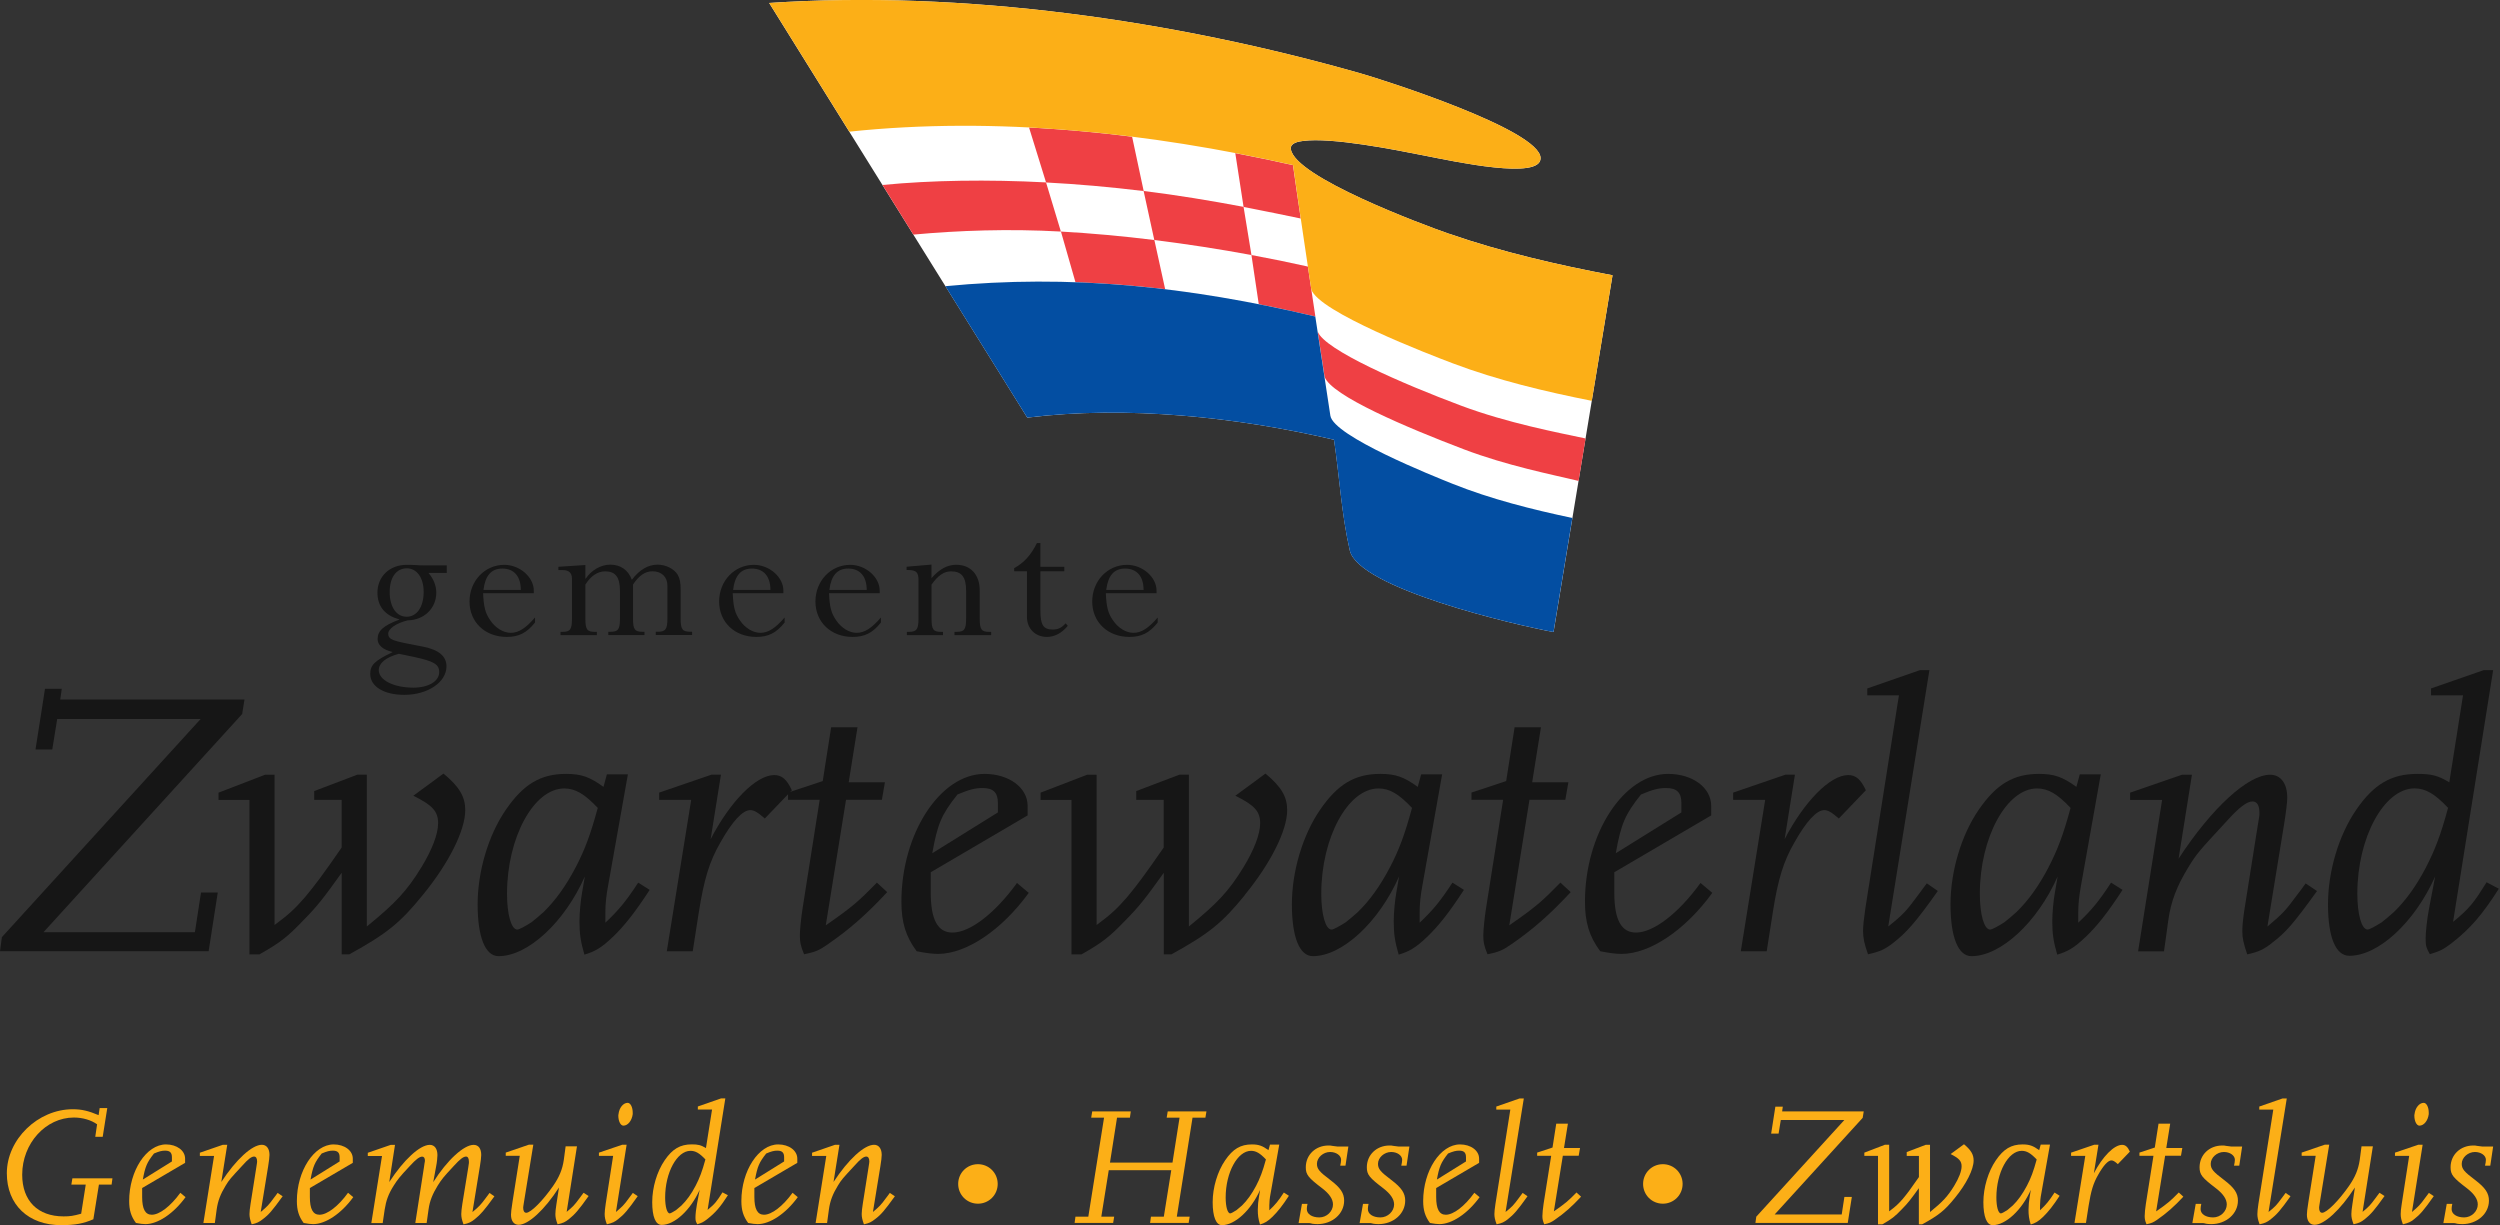 <?xml version="1.0" encoding="UTF-8"?>
<svg xmlns="http://www.w3.org/2000/svg" width="151" height="74" viewBox="0 0 151 74" fill="none">
  <rect x="0" y="0" width="151" height="74" fill="#333333" stroke="none"/>
  <g id="uuid-b8c3a417-1042-4f88-8b29-3e587906fd64" clip-path="url(#clip0_2040_1139)">
    <path id="Vector" d="M87.514 14.119C85.96 13.581 78.17 10.686 77.967 8.999C77.923 8.63 78.442 8.549 78.693 8.516C80.439 8.28 84.255 9.046 86.026 9.396C87.916 9.768 93.065 10.884 93.051 9.551C93.032 7.849 83.566 4.829 82.196 4.439C70.873 1.212 58.18 -0.604 46.459 0.18L57.104 17.286L62.047 25.224C68.025 24.484 74.715 25.184 80.575 26.561C80.899 28.742 81.035 31.11 81.529 33.247C82.059 35.534 91.485 37.74 93.835 38.175L97.397 16.627C94.078 15.997 90.708 15.224 87.514 14.115V14.119Z" fill="white"></path>
    <path id="Vector_2" d="M75.112 12.498L75.588 15.404C73.639 15.043 71.683 14.741 69.72 14.498L69.075 11.537C71.101 11.783 73.101 12.118 75.109 12.494L75.112 12.498Z" fill="#EF4044"></path>
    <path id="Vector_3" d="M63.182 11.021L64.077 13.986C60.938 13.809 57.892 13.92 55.166 14.17L53.303 11.172C56.286 10.884 59.664 10.833 63.182 11.017V11.021Z" fill="#EF4044"></path>
    <path id="Vector_4" d="M69.724 14.498L70.376 17.467C68.563 17.25 66.758 17.106 64.957 17.043L64.081 13.986C65.904 14.089 67.782 14.258 69.727 14.498H69.724Z" fill="#EF4044"></path>
    <path id="Vector_5" d="M76.029 18.373L75.587 15.404C76.744 15.618 77.864 15.846 78.995 16.1L79.466 19.235L79.448 19.117C78.295 18.844 77.156 18.594 76.029 18.373Z" fill="#EF4044"></path>
    <path id="Vector_6" d="M68.379 8.258L69.079 11.54C67.05 11.293 65.079 11.12 63.182 11.021L62.154 7.702C64.232 7.809 66.313 7.997 68.379 8.258Z" fill="#EF4044"></path>
    <path id="Vector_7" fill-rule="evenodd" clip-rule="evenodd" d="M75.112 12.498L74.611 9.249C75.783 9.474 76.943 9.717 78.096 9.975C78.195 10.7 78.376 11.934 78.564 13.198C78.048 13.091 76.081 12.682 75.112 12.498Z" fill="#EF4044"></path>
    <path id="Vector_8" d="M95.346 29.047C93.729 28.661 91.01 28.123 88.421 27.14C85.014 25.843 80.395 23.898 80.004 22.753L79.588 20.023C79.978 21.124 84.734 23.187 88.24 24.498C91.054 25.552 94.082 26.123 95.769 26.484L95.346 29.051V29.047Z" fill="#EF4044"></path>
    <path id="Vector_9" d="M46.459 0.18C58.18 -0.604 70.873 1.212 82.196 4.435C83.562 4.825 93.032 7.846 93.051 9.547C93.065 10.881 87.916 9.768 86.026 9.393C84.255 9.043 80.439 8.277 78.693 8.512C78.442 8.546 77.923 8.627 77.967 8.995C78.173 10.682 85.964 13.577 87.514 14.115C90.708 15.224 94.078 15.997 97.397 16.627L96.145 24.211C93.327 23.651 90.45 22.966 87.761 21.95C86.354 21.419 79.61 18.83 79.201 17.474C79.201 17.474 78.368 11.912 78.1 9.971C69.407 8.008 60.154 7.017 51.299 7.953L46.459 0.18Z" fill="#FCAF17"></path>
    <path id="Vector_10" d="M80.571 26.561C74.711 25.184 68.022 24.484 62.044 25.224L57.101 17.286C64.604 16.561 71.716 17.286 79.444 19.117L80.354 25.106C80.542 26.348 86.557 28.749 87.725 29.217C90.038 30.145 92.535 30.771 94.97 31.287L93.832 38.175C91.482 37.74 82.056 35.534 81.525 33.247C81.028 31.11 80.895 28.738 80.571 26.561Z" fill="#034EA2"></path>
    <g id="Group">
      <path id="Vector_11" fill-rule="evenodd" clip-rule="evenodd" d="M26.974 34.149H25.637C25.427 34.149 25.32 34.149 25.051 34.127C24.863 34.116 24.698 34.116 24.558 34.116C23.537 34.116 22.797 34.819 22.797 35.795C22.797 36.617 23.254 37.181 24.112 37.405V37.427C23.162 37.781 22.808 38.098 22.808 38.602C22.808 38.967 23.136 39.247 23.699 39.376V39.398C22.631 39.903 22.362 40.171 22.362 40.702C22.362 41.464 23.184 41.969 24.418 41.969C25.84 41.969 26.967 41.206 26.967 40.245C26.967 39.634 26.499 39.247 25.559 39.059L24.598 38.871C23.637 38.683 23.449 38.577 23.449 38.271C23.449 37.965 23.965 37.626 24.624 37.471C25.622 37.449 26.352 36.742 26.352 35.792C26.352 35.379 26.186 34.959 25.88 34.606H26.985V34.149H26.974ZM24.569 34.326C25.18 34.326 25.589 34.9 25.589 35.748C25.589 36.665 25.176 37.251 24.558 37.251C23.939 37.251 23.537 36.654 23.537 35.759C23.537 34.864 23.946 34.326 24.569 34.326ZM24.204 39.512L25.003 39.678C26.2 39.936 26.528 40.123 26.528 40.595C26.528 41.148 25.884 41.534 24.966 41.534C23.78 41.534 22.878 41.078 22.878 40.477C22.878 40.054 23.302 39.704 24.086 39.49L24.204 39.512Z" fill="#161616"></path>
      <path id="Vector_12" fill-rule="evenodd" clip-rule="evenodd" d="M32.241 35.829V35.689C32.252 34.867 31.398 34.116 30.458 34.116C29.283 34.116 28.359 35.088 28.359 36.333C28.359 37.578 29.298 38.47 30.602 38.47C31.331 38.47 31.81 38.234 32.315 37.6V37.295C31.762 37.939 31.328 38.223 30.849 38.223C30.403 38.223 29.921 37.928 29.615 37.471C29.309 37.037 29.217 36.661 29.18 35.829H32.245H32.241ZM29.202 35.63C29.309 34.749 29.685 34.341 30.341 34.341C31.044 34.341 31.457 34.808 31.457 35.63H29.202Z" fill="#161616"></path>
      <path id="Vector_13" fill-rule="evenodd" clip-rule="evenodd" d="M35.357 34.127L33.726 34.234V34.433H34.005C34.359 34.433 34.547 34.609 34.547 34.948V37.365C34.547 38.02 34.44 38.164 33.972 38.164H33.855V38.363H36.05V38.164H35.932C35.464 38.164 35.357 38.024 35.357 37.365V35.309C35.685 34.783 36.098 34.51 36.554 34.51C37.177 34.51 37.446 34.864 37.446 35.696V37.361C37.446 38.017 37.339 38.16 36.86 38.16H36.742V38.359H38.927V38.16H38.809C38.341 38.16 38.234 38.02 38.234 37.361V35.306C38.599 34.753 38.974 34.506 39.409 34.506C39.962 34.506 40.312 34.845 40.312 35.376V37.357C40.312 38.013 40.194 38.157 39.726 38.157H39.608V38.355H41.803V38.157H41.697C41.214 38.157 41.111 38.017 41.111 37.357V35.645C41.111 35.162 41.063 34.952 40.934 34.716C40.709 34.352 40.219 34.105 39.715 34.105C39.14 34.105 38.614 34.422 38.164 35.018C37.939 34.422 37.483 34.105 36.86 34.105C36.297 34.105 35.722 34.433 35.379 34.948H35.357V34.116V34.127Z" fill="#161616"></path>
      <path id="Vector_14" fill-rule="evenodd" clip-rule="evenodd" d="M47.317 35.829V35.689C47.328 34.867 46.474 34.116 45.535 34.116C44.36 34.116 43.435 35.088 43.435 36.333C43.435 37.578 44.374 38.47 45.678 38.47C46.408 38.47 46.886 38.234 47.391 37.6V37.295C46.839 37.939 46.404 38.223 45.925 38.223C45.479 38.223 44.997 37.928 44.691 37.471C44.385 37.037 44.293 36.661 44.257 35.829H47.321H47.317ZM44.279 35.63C44.385 34.749 44.761 34.341 45.417 34.341C46.12 34.341 46.533 34.808 46.533 35.63H44.279Z" fill="#161616"></path>
      <path id="Vector_15" fill-rule="evenodd" clip-rule="evenodd" d="M53.134 35.829V35.689C53.145 34.867 52.29 34.116 51.351 34.116C50.176 34.116 49.252 35.088 49.252 36.333C49.252 37.578 50.191 38.47 51.495 38.47C52.224 38.47 52.703 38.234 53.208 37.6V37.295C52.655 37.939 52.22 38.223 51.742 38.223C51.296 38.223 50.813 37.928 50.508 37.471C50.202 37.037 50.11 36.661 50.073 35.829H53.138H53.134ZM50.095 35.63C50.202 34.749 50.578 34.341 51.233 34.341C51.937 34.341 52.349 34.808 52.349 35.63H50.095Z" fill="#161616"></path>
      <path id="Vector_16" fill-rule="evenodd" clip-rule="evenodd" d="M56.261 34.101L54.758 34.23V34.429H54.876C55.344 34.44 55.477 34.569 55.477 35.04V37.365C55.477 38.02 55.359 38.164 54.891 38.164H54.773V38.363H56.957V38.164H56.839C56.372 38.164 56.265 38.024 56.265 37.365V35.309C56.663 34.746 57.027 34.51 57.44 34.51C58.084 34.51 58.353 34.849 58.353 35.685V37.365C58.353 38.02 58.246 38.164 57.768 38.164H57.65V38.363H59.867V38.164H59.749C59.282 38.164 59.175 38.024 59.175 37.365V35.663C59.175 34.702 58.622 34.112 57.753 34.112C57.226 34.112 56.744 34.37 56.261 34.922V34.101Z" fill="#161616"></path>
      <path id="Vector_17" fill-rule="evenodd" clip-rule="evenodd" d="M62.84 32.801H62.63C62.276 33.516 61.856 33.987 61.256 34.315V34.503H62.029V37.273C62.029 37.965 62.534 38.47 63.227 38.47C63.694 38.47 64.129 38.245 64.494 37.799L64.365 37.648C64.107 37.932 63.897 38.024 63.591 38.024C63.017 38.024 62.84 37.755 62.84 36.864V34.503H64.284V34.234H62.84V32.801Z" fill="#161616"></path>
      <path id="Vector_18" fill-rule="evenodd" clip-rule="evenodd" d="M69.856 35.829V35.689C69.867 34.867 69.013 34.116 68.073 34.116C66.898 34.116 65.97 35.088 65.97 36.333C65.97 37.578 66.909 38.47 68.213 38.47C68.943 38.47 69.422 38.234 69.926 37.6V37.295C69.374 37.939 68.939 38.223 68.46 38.223C68.014 38.223 67.532 37.928 67.226 37.471C66.921 37.037 66.829 36.661 66.792 35.829H69.856ZM66.817 35.63C66.924 34.749 67.3 34.341 67.956 34.341C68.659 34.341 69.072 34.808 69.072 35.63H66.817Z" fill="#161616"></path>
    </g>
    <g id="Group_2">
      <path id="Vector_19" fill-rule="evenodd" clip-rule="evenodd" d="M13.153 53.907H12.141L11.772 56.305H2.626L14.627 43.126L14.767 42.253H3.639L3.731 41.604H2.718L2.144 45.269H3.157L3.455 43.428H12.118L0.114 56.603L0 57.454H12.601L13.153 53.907Z" fill="#161616"></path>
      <path id="Vector_20" fill-rule="evenodd" clip-rule="evenodd" d="M25.545 54.047C27.11 52.135 28.101 50.154 28.101 48.934C28.101 48.128 27.755 47.527 26.786 46.724L24.966 48.061C26.119 48.636 26.462 49.004 26.462 49.719C26.462 50.386 26.093 51.332 25.449 52.389C24.572 53.819 23.883 54.555 22.156 55.959V46.791H21.581L18.977 47.781V48.312H20.635V51.192C19.508 52.828 19.021 53.472 18.424 54.187C17.78 54.924 17.456 55.222 16.583 55.87V46.794H16.008L13.198 47.877V48.316H15.065V57.646H15.666C16.933 56.931 17.371 56.585 18.336 55.572C19.143 54.765 19.581 54.191 20.638 52.714V57.642H21.099C23.357 56.397 24.163 55.752 25.545 54.047Z" fill="#161616"></path>
      <path id="Vector_21" fill-rule="evenodd" clip-rule="evenodd" d="M37.004 56.603C37.718 55.914 38.341 55.13 39.24 53.748L38.547 53.31C37.81 54.437 37.394 54.946 36.565 55.73V55.063C36.565 54.647 36.61 54.095 36.75 53.38L37.925 46.768H36.657L36.451 47.527C35.623 46.927 35.114 46.743 34.193 46.743C32.65 46.743 31.615 47.365 30.554 48.908C29.493 50.452 28.849 52.64 28.849 54.621C28.849 56.603 29.309 57.752 30.116 57.752C31.891 57.752 34.101 55.701 35.324 52.938L35.162 53.881C35.07 54.389 35 55.126 35 55.657C35 56.393 35.07 56.876 35.298 57.66C35.921 57.476 36.333 57.248 37.004 56.599V56.603ZM34.768 52.389C34.193 53.494 33.545 54.393 32.834 55.086C32.58 55.318 32.326 55.524 32.097 55.708C31.729 55.94 31.361 56.146 31.247 56.146C30.878 56.146 30.624 55.226 30.624 53.981C30.624 50.596 32.237 47.623 34.079 47.623C34.746 47.623 35.302 47.947 36.105 48.798C35.667 50.411 35.32 51.332 34.768 52.393V52.389Z" fill="#161616"></path>
      <path id="Vector_22" fill-rule="evenodd" clip-rule="evenodd" d="M42.208 55.104C42.529 53.078 42.853 52.039 43.497 50.912C44.234 49.597 44.857 48.931 45.317 48.931C45.549 48.931 45.777 49.071 46.194 49.439L47.829 47.733C47.531 47.089 47.229 46.813 46.768 46.813C45.663 46.813 44.094 48.426 42.923 50.684L43.545 46.791H42.971L39.814 47.873V48.312H41.748L40.274 57.458H41.84L42.208 55.108V55.104Z" fill="#161616"></path>
      <path id="Vector_23" fill-rule="evenodd" clip-rule="evenodd" d="M49.991 57.041C51.328 56.121 52.341 55.222 53.586 53.885L52.964 53.31C51.837 54.463 51.468 54.784 49.877 55.889L51.1 48.308H53.266L53.45 47.247H51.262L51.793 43.928H50.201L49.693 47.177L47.597 47.87V48.308H49.509L48.474 54.876C48.382 55.472 48.312 56.165 48.312 56.511C48.312 56.902 48.356 57.134 48.566 57.638C49.233 57.502 49.465 57.41 49.995 57.041H49.991Z" fill="#161616"></path>
      <path id="Vector_24" fill-rule="evenodd" clip-rule="evenodd" d="M61.425 53.332C60.11 55.152 58.592 56.327 57.532 56.327C56.633 56.327 56.217 55.542 56.217 53.907V52.684L62.069 49.251V48.676C62.069 47.571 60.939 46.743 59.465 46.743C56.795 46.743 54.445 50.338 54.445 54.459C54.445 55.704 54.699 56.555 55.366 57.454C55.918 57.568 56.356 57.616 56.655 57.616C58.36 57.616 60.5 56.187 62.136 53.929L61.421 53.329L61.425 53.332ZM57.83 47.988C58.544 47.689 58.891 47.597 59.351 47.597C59.996 47.597 60.272 47.873 60.272 48.496V49.071L56.309 51.535C56.629 49.759 56.861 49.207 57.83 47.988Z" fill="#161616"></path>
      <path id="Vector_25" fill-rule="evenodd" clip-rule="evenodd" d="M75.19 54.047C76.755 52.135 77.746 50.154 77.746 48.934C77.746 48.128 77.4 47.527 76.435 46.724L74.615 48.061C75.768 48.636 76.114 49.004 76.114 49.719C76.114 50.386 75.746 51.332 75.101 52.389C74.225 53.819 73.536 54.555 71.808 55.959V46.791H71.234L68.629 47.781V48.312H70.287V51.192C69.156 52.828 68.674 53.472 68.077 54.187C67.432 54.924 67.108 55.222 66.235 55.87V46.794H65.66L62.85 47.877V48.316H64.718V57.646H65.318C66.585 56.931 67.023 56.585 67.992 55.572C68.799 54.765 69.237 54.191 70.294 52.714V57.642H70.755C73.013 56.397 73.819 55.752 75.201 54.047H75.19Z" fill="#161616"></path>
      <path id="Vector_26" fill-rule="evenodd" clip-rule="evenodd" d="M86.185 56.603C86.9 55.914 87.522 55.13 88.421 53.748L87.728 53.31C86.992 54.437 86.575 54.946 85.747 55.73V55.063C85.747 54.647 85.791 54.095 85.931 53.38L87.106 46.768H85.839L85.632 47.527C84.804 46.927 84.295 46.743 83.374 46.743C81.831 46.743 80.796 47.365 79.735 48.908C78.674 50.452 78.03 52.64 78.03 54.621C78.03 56.603 78.49 57.752 79.297 57.752C81.072 57.752 83.282 55.701 84.505 52.938L84.343 53.881C84.251 54.389 84.181 55.126 84.181 55.657C84.181 56.393 84.251 56.876 84.48 57.66C85.102 57.476 85.514 57.248 86.185 56.599V56.603ZM83.949 52.389C83.374 53.494 82.73 54.393 82.015 55.086C81.761 55.318 81.507 55.524 81.279 55.708C80.91 55.94 80.542 56.146 80.428 56.146C80.059 56.146 79.805 55.226 79.805 53.981C79.805 50.596 81.418 47.623 83.26 47.623C83.927 47.623 84.483 47.947 85.286 48.798C84.848 50.411 84.502 51.332 83.949 52.393V52.389Z" fill="#161616"></path>
      <path id="Vector_27" fill-rule="evenodd" clip-rule="evenodd" d="M91.275 57.041C92.612 56.121 93.625 55.222 94.87 53.885L94.248 53.31C93.121 54.463 92.752 54.784 91.161 55.889L92.38 48.308H94.546L94.73 47.247H92.543L93.073 43.928H91.482L90.973 47.177L88.877 47.87V48.308H90.789L89.754 54.876C89.662 55.472 89.592 56.165 89.592 56.511C89.592 56.902 89.636 57.134 89.846 57.638C90.513 57.502 90.745 57.41 91.275 57.041Z" fill="#161616"></path>
      <path id="Vector_28" fill-rule="evenodd" clip-rule="evenodd" d="M102.709 53.332C101.394 55.152 99.876 56.327 98.815 56.327C97.917 56.327 97.504 55.542 97.504 53.907V52.684L103.357 49.251V48.676C103.357 47.571 102.23 46.743 100.753 46.743C98.079 46.743 95.732 50.338 95.732 54.459C95.732 55.704 95.987 56.555 96.653 57.454C97.206 57.568 97.644 57.616 97.942 57.616C99.648 57.616 101.788 56.187 103.423 53.929L102.709 53.329V53.332ZM99.114 47.988C99.828 47.689 100.175 47.597 100.635 47.597C101.28 47.597 101.556 47.873 101.556 48.496V49.071L97.593 51.535C97.913 49.759 98.145 49.207 99.114 47.988Z" fill="#161616"></path>
      <path id="Vector_29" fill-rule="evenodd" clip-rule="evenodd" d="M107.077 55.104C107.398 53.078 107.722 52.039 108.367 50.912C109.103 49.597 109.726 48.931 110.186 48.931C110.415 48.931 110.647 49.071 111.063 49.439L112.698 47.733C112.4 47.089 112.102 46.813 111.637 46.813C110.532 46.813 108.967 48.426 107.792 50.684L108.414 46.791H107.84L104.683 47.873V48.312H106.617L105.144 57.458H106.709L107.077 55.108V55.104Z" fill="#161616"></path>
      <path id="Vector_30" fill-rule="evenodd" clip-rule="evenodd" d="M116.378 53.354L115.848 54.069C115.155 55.012 114.949 55.244 114.05 55.959L116.536 40.477H115.962L112.783 41.582V41.998H114.695L112.669 54.854C112.577 55.476 112.529 55.937 112.529 56.235C112.529 56.651 112.599 56.994 112.827 57.638C113.564 57.476 113.84 57.34 114.326 56.971C115.155 56.327 115.708 55.704 117.045 53.815L116.378 53.354Z" fill="#161616"></path>
      <path id="Vector_31" fill-rule="evenodd" clip-rule="evenodd" d="M125.966 56.603C126.68 55.914 127.303 55.13 128.201 53.748L127.509 53.31C126.772 54.437 126.356 54.946 125.527 55.73V55.063C125.527 54.647 125.575 54.095 125.711 53.38L126.887 46.768H125.619L125.413 47.527C124.584 46.927 124.076 46.743 123.155 46.743C121.612 46.743 120.577 47.365 119.516 48.908C118.455 50.452 117.811 52.64 117.811 54.621C117.811 56.603 118.271 57.752 119.078 57.752C120.849 57.752 123.063 55.701 124.282 52.938L124.12 53.881C124.028 54.389 123.958 55.126 123.958 55.657C123.958 56.393 124.028 56.876 124.257 57.66C124.879 57.476 125.292 57.248 125.962 56.599L125.966 56.603ZM123.73 52.389C123.155 53.494 122.511 54.393 121.796 55.086C121.542 55.318 121.291 55.524 121.059 55.708C120.691 55.94 120.323 56.146 120.205 56.146C119.836 56.146 119.582 55.226 119.582 53.981C119.582 50.596 121.196 47.623 123.037 47.623C123.704 47.623 124.26 47.947 125.063 48.798C124.625 50.411 124.279 51.332 123.726 52.393L123.73 52.389Z" fill="#161616"></path>
      <path id="Vector_32" fill-rule="evenodd" clip-rule="evenodd" d="M137.23 56.949C138.058 56.327 138.497 55.822 139.948 53.819L139.259 53.358C139.075 53.634 138.891 53.863 138.729 54.073C138.062 54.993 137.83 55.226 136.953 55.962L137.966 49.741C138.08 49.026 138.15 48.452 138.15 48.175C138.15 47.325 137.76 46.794 137.115 46.794C135.778 46.794 133.59 48.798 131.587 51.863L132.393 46.794H131.793L128.658 47.877V48.316H130.592L129.141 57.461H130.706L130.96 55.62C131.122 54.423 131.491 53.502 132.183 52.371C132.692 51.542 132.806 51.424 134.441 49.653C135.248 48.754 135.708 48.408 136.055 48.408C136.331 48.408 136.471 48.662 136.471 49.1C136.471 49.24 136.471 49.284 136.357 49.929L135.572 54.883C135.48 55.48 135.436 55.918 135.436 56.242C135.436 56.658 135.506 56.979 135.734 57.646C136.449 57.483 136.725 57.347 137.233 56.953L137.23 56.949Z" fill="#161616"></path>
      <path id="Vector_33" fill-rule="evenodd" clip-rule="evenodd" d="M148.074 56.971C149.223 56.073 149.916 55.266 150.929 53.679L150.192 53.288C149.429 54.507 149.179 54.854 148.166 55.682L150.586 40.477H150.011L146.833 41.582V41.998H148.766L147.938 47.251C147.245 46.835 146.855 46.743 146.004 46.743C144.438 46.743 143.378 47.365 142.317 48.908C141.256 50.452 140.611 52.64 140.611 54.621C140.611 56.603 141.072 57.73 141.901 57.73C143.65 57.73 145.838 55.727 147.083 52.938L146.715 54.872C146.601 55.469 146.508 56.275 146.508 56.692C146.508 57.152 146.553 57.244 146.763 57.635C147.359 57.45 147.569 57.358 148.078 56.968L148.074 56.971ZM146.531 52.386C145.956 53.491 145.311 54.389 144.597 55.082C144.343 55.314 144.088 55.52 143.86 55.704C143.492 55.937 143.123 56.143 143.006 56.143C142.637 56.143 142.383 55.222 142.383 53.977C142.383 50.592 143.996 47.619 145.838 47.619C146.505 47.619 147.057 47.944 147.864 48.794C147.426 50.408 147.079 51.328 146.527 52.389L146.531 52.386Z" fill="#161616"></path>
    </g>
    <g id="Group_3">
      <path id="Vector_34" d="M5.639 73.643C5.057 73.897 4.538 74 3.698 74C1.709 74 0.413 72.766 0.413 70.865C0.413 68.814 2.291 66.998 4.394 66.998C4.947 66.998 5.352 67.101 5.956 67.355L6.019 66.928H6.479L6.203 68.663H5.754L5.864 67.908C5.507 67.653 4.995 67.499 4.464 67.499C2.759 67.499 1.341 69.061 1.341 70.95C1.341 72.53 2.28 73.47 3.842 73.47C4.24 73.47 4.424 73.44 4.903 73.308L5.179 71.55H4.31L4.372 71.171H6.792L6.741 71.55H5.975L5.639 73.643Z" fill="#FCAF17"></path>
      <path id="Vector_35" d="M11.209 72.306C10.483 73.304 9.537 73.937 8.782 73.937C8.649 73.937 8.454 73.915 8.211 73.867C7.916 73.47 7.802 73.09 7.802 72.541C7.802 70.714 8.844 69.123 10.027 69.123C10.678 69.123 11.18 69.492 11.18 69.981V70.236L8.586 71.757V72.298C8.586 73.024 8.771 73.37 9.168 73.37C9.636 73.37 10.31 72.851 10.892 72.044L11.209 72.309V72.306ZM8.627 71.245L10.384 70.151V69.897C10.384 69.62 10.262 69.499 9.975 69.499C9.772 69.499 9.618 69.539 9.301 69.672C8.874 70.213 8.771 70.457 8.627 71.245Z" fill="#FCAF17"></path>
      <path id="Vector_36" d="M15.202 73.948C15.099 73.654 15.069 73.51 15.069 73.326C15.069 73.182 15.091 72.991 15.132 72.725L15.478 70.53C15.518 70.243 15.53 70.225 15.53 70.162C15.53 69.967 15.467 69.856 15.345 69.856C15.191 69.856 14.988 70.007 14.631 70.409C13.905 71.193 13.854 71.245 13.629 71.613C13.323 72.114 13.161 72.523 13.087 73.053L12.977 73.871H12.284L12.929 69.819H12.071V69.624L13.46 69.145H13.725L13.367 71.392C14.255 70.033 15.224 69.145 15.817 69.145C16.104 69.145 16.277 69.381 16.277 69.757C16.277 69.878 16.248 70.136 16.196 70.449L15.747 73.204C16.134 72.877 16.237 72.777 16.531 72.368C16.601 72.276 16.686 72.173 16.767 72.052L17.073 72.254C16.428 73.142 16.237 73.366 15.868 73.643C15.644 73.816 15.522 73.878 15.205 73.948H15.202Z" fill="#FCAF17"></path>
      <path id="Vector_37" d="M21.338 72.306C20.613 73.304 19.666 73.937 18.911 73.937C18.778 73.937 18.583 73.915 18.34 73.867C18.045 73.47 17.931 73.09 17.931 72.541C17.931 70.714 18.974 69.123 20.156 69.123C20.808 69.123 21.309 69.492 21.309 69.981V70.236L18.716 71.757V72.298C18.716 73.024 18.9 73.37 19.298 73.37C19.765 73.37 20.44 72.851 21.021 72.044L21.338 72.309V72.306ZM18.756 71.245L20.513 70.151V69.897C20.513 69.62 20.392 69.499 20.104 69.499C19.902 69.499 19.747 69.539 19.43 69.672C19.003 70.213 18.9 70.457 18.756 71.245Z" fill="#FCAF17"></path>
      <path id="Vector_38" d="M27.994 73.948C27.891 73.661 27.861 73.51 27.861 73.326C27.861 73.193 27.884 72.991 27.924 72.725L28.281 70.53C28.303 70.379 28.322 70.276 28.322 70.243V70.162C28.322 69.967 28.259 69.856 28.149 69.856C27.987 69.856 27.78 70.018 27.423 70.409C27.077 70.777 26.863 71.02 26.771 71.134C26.668 71.256 26.558 71.422 26.436 71.613C26.13 72.114 25.957 72.523 25.884 73.053L25.769 73.871H25.084L25.604 70.523L25.644 70.247C25.655 70.195 25.666 70.144 25.666 70.103C25.666 69.948 25.604 69.86 25.504 69.86C25.342 69.86 25.136 70.011 24.767 70.412C24.123 71.097 24.012 71.249 23.777 71.617C23.46 72.118 23.316 72.527 23.235 73.057L23.114 73.875H22.428L23.073 69.823H22.215V69.628L23.604 69.149H23.858L23.511 71.396C24.388 70.048 25.36 69.149 25.961 69.149C26.248 69.149 26.421 69.385 26.421 69.771C26.421 69.904 26.392 70.21 26.34 70.464L26.167 71.403C27.003 70.077 28.016 69.149 28.606 69.149C28.9 69.149 29.066 69.374 29.066 69.76C29.066 69.882 29.037 70.147 28.985 70.453L28.536 73.208C28.933 72.88 29.037 72.77 29.331 72.372C29.394 72.28 29.475 72.177 29.567 72.055L29.862 72.258C29.25 73.105 29.026 73.359 28.668 73.646C28.444 73.82 28.322 73.882 27.994 73.952V73.948Z" fill="#FCAF17"></path>
      <path id="Vector_39" d="M33.678 73.948C33.575 73.661 33.545 73.521 33.545 73.326C33.545 73.204 33.567 72.991 33.608 72.733L33.763 71.724C32.897 73.072 31.913 73.978 31.324 73.978C31.037 73.978 30.864 73.742 30.864 73.366C30.864 73.263 30.886 73.028 30.956 72.589L31.394 69.812H30.547V69.617L31.947 69.138H32.212L31.652 72.578C31.611 72.855 31.6 72.884 31.6 72.947C31.6 73.142 31.67 73.252 31.785 73.252C32.061 73.252 32.786 72.527 33.409 71.628C33.777 71.097 33.969 70.637 34.053 70.066L34.164 69.237H34.849L34.227 73.197C34.613 72.88 34.706 72.777 35.011 72.361L35.247 72.044L35.553 72.239C34.952 73.087 34.717 73.352 34.359 73.639C34.135 73.812 34.013 73.875 33.685 73.945L33.678 73.948Z" fill="#FCAF17"></path>
      <path id="Vector_40" d="M38.522 72.243C37.929 73.09 37.685 73.366 37.328 73.643C37.126 73.805 36.993 73.867 36.654 73.948C36.551 73.661 36.522 73.521 36.522 73.326C36.522 73.204 36.544 72.98 36.584 72.715L37.033 69.816H36.175V69.62L37.582 69.142H37.848L37.203 73.204C37.59 72.876 37.704 72.766 37.987 72.368C38.057 72.276 38.131 72.173 38.223 72.052L38.518 72.247L38.522 72.243ZM37.652 67.989C37.479 67.989 37.347 67.712 37.347 67.388C37.347 67.359 37.347 67.326 37.358 67.296C37.398 66.909 37.645 66.611 37.91 66.611C38.083 66.611 38.216 66.876 38.216 67.204V67.296C38.164 67.694 37.921 67.989 37.656 67.989H37.652Z" fill="#FCAF17"></path>
      <path id="Vector_41" d="M42.116 73.948C42.024 73.775 42.006 73.735 42.006 73.528C42.006 73.344 42.046 72.987 42.098 72.722L42.26 71.864C41.707 73.098 40.739 73.985 39.965 73.985C39.597 73.985 39.394 73.495 39.394 72.608C39.394 71.72 39.681 70.759 40.149 70.077C40.617 69.392 41.088 69.12 41.781 69.12C42.16 69.12 42.333 69.16 42.639 69.344L43.008 67.016H42.149V66.832L43.556 66.342H43.81L42.739 73.079C43.188 72.711 43.298 72.56 43.637 72.018L43.965 72.191C43.516 72.895 43.21 73.252 42.698 73.65C42.473 73.823 42.381 73.864 42.116 73.945V73.948ZM42.606 70.029C42.249 69.65 42.006 69.51 41.707 69.51C40.889 69.51 40.175 70.825 40.175 72.328C40.175 72.88 40.289 73.289 40.451 73.289C40.503 73.289 40.665 73.197 40.827 73.094C40.93 73.013 41.041 72.921 41.155 72.818C41.471 72.512 41.759 72.114 42.013 71.624C42.256 71.156 42.411 70.748 42.606 70.033V70.029Z" fill="#FCAF17"></path>
      <path id="Vector_42" d="M48.187 72.306C47.461 73.304 46.514 73.937 45.759 73.937C45.627 73.937 45.431 73.915 45.188 73.867C44.894 73.47 44.779 73.09 44.779 72.541C44.779 70.714 45.822 69.123 47.004 69.123C47.656 69.123 48.157 69.492 48.157 69.981V70.236L45.564 71.757V72.298C45.564 73.024 45.748 73.37 46.146 73.37C46.614 73.37 47.288 72.851 47.87 72.044L48.187 72.309V72.306ZM45.604 71.245L47.361 70.151V69.897C47.361 69.62 47.24 69.499 46.953 69.499C46.75 69.499 46.595 69.539 46.279 69.672C45.851 70.213 45.748 70.457 45.604 71.245Z" fill="#FCAF17"></path>
      <path id="Vector_43" d="M52.18 73.948C52.077 73.654 52.047 73.51 52.047 73.326C52.047 73.182 52.069 72.991 52.11 72.725L52.456 70.53C52.496 70.243 52.508 70.225 52.508 70.162C52.508 69.967 52.445 69.856 52.323 69.856C52.169 69.856 51.966 70.007 51.609 70.409C50.883 71.193 50.832 71.245 50.607 71.613C50.301 72.114 50.139 72.523 50.066 73.053L49.955 73.871H49.263L49.907 69.819H49.049V69.624L50.438 69.145H50.703L50.345 71.392C51.233 70.033 52.202 69.145 52.795 69.145C53.082 69.145 53.255 69.381 53.255 69.757C53.255 69.878 53.226 70.136 53.174 70.449L52.725 73.204C53.112 72.877 53.215 72.777 53.51 72.368C53.579 72.276 53.664 72.173 53.745 72.052L54.051 72.254C53.406 73.142 53.215 73.366 52.846 73.643C52.622 73.816 52.5 73.878 52.183 73.948H52.18Z" fill="#FCAF17"></path>
      <path id="Vector_44" d="M59.068 72.703C58.404 72.703 57.874 72.173 57.874 71.51C57.874 70.847 58.404 70.317 59.068 70.317C59.73 70.317 60.261 70.847 60.261 71.51C60.261 72.173 59.73 72.703 59.068 72.703Z" fill="#FCAF17"></path>
      <path id="Vector_45" d="M71.794 73.867H69.466L69.517 73.488H70.295L70.744 70.681H66.969L66.519 73.488H67.296L67.234 73.867H64.906L64.957 73.488H65.734L66.685 67.506H65.908L65.97 67.13H68.298L68.247 67.506H67.469L67.042 70.221H70.818L71.245 67.506H70.468L70.53 67.13H72.869L72.807 67.506H72.029L71.079 73.488H71.856L71.794 73.867Z" fill="#FCAF17"></path>
      <path id="Vector_46" d="M76.103 73.96C76 73.613 75.971 73.4 75.971 73.072C75.971 72.836 76 72.512 76.041 72.287L76.111 71.867C75.569 73.09 74.59 74 73.805 74C73.448 74 73.245 73.488 73.245 72.611C73.245 71.735 73.532 70.762 74 70.081C74.468 69.396 74.928 69.123 75.614 69.123C76.022 69.123 76.247 69.204 76.615 69.469L76.707 69.134H77.267L76.748 72.062C76.685 72.379 76.667 72.622 76.667 72.807V73.101C77.035 72.755 77.219 72.53 77.544 72.029L77.849 72.225C77.452 72.836 77.175 73.182 76.859 73.492C76.564 73.779 76.38 73.878 76.103 73.96ZM76.461 70.029C76.103 69.65 75.86 69.51 75.562 69.51C74.744 69.51 74.03 70.825 74.03 72.328C74.03 72.88 74.144 73.289 74.306 73.289C74.358 73.289 74.52 73.197 74.682 73.094C74.785 73.013 74.895 72.921 75.01 72.818C75.326 72.512 75.61 72.114 75.868 71.624C76.111 71.156 76.266 70.748 76.461 70.033V70.029Z" fill="#FCAF17"></path>
      <path id="Vector_47" d="M78.435 73.867L78.637 72.715H78.973C78.943 72.836 78.932 72.95 78.932 73.031C78.932 73.326 79.238 73.532 79.687 73.532C80.137 73.532 80.512 73.164 80.512 72.748C80.512 72.431 80.299 72.114 79.868 71.779C79.02 71.134 78.87 70.954 78.87 70.504C78.87 69.749 79.463 69.189 80.236 69.189C80.317 69.189 80.398 69.189 80.479 69.212C80.674 69.241 80.774 69.252 80.796 69.252H81.441L81.267 70.405H80.951C80.98 70.272 81.002 70.151 81.002 70.048C81.002 69.793 80.707 69.58 80.339 69.58C79.919 69.58 79.543 69.919 79.543 70.294C79.543 70.6 79.687 70.773 80.339 71.263C80.973 71.742 81.186 72.07 81.186 72.519C81.186 73.315 80.472 73.937 79.573 73.937C79.451 73.937 79.359 73.926 79.278 73.915C79.175 73.886 79.105 73.875 79.094 73.875H78.431L78.435 73.867Z" fill="#FCAF17"></path>
      <path id="Vector_48" d="M82.122 73.867L82.325 72.715H82.66C82.631 72.836 82.62 72.95 82.62 73.031C82.62 73.326 82.925 73.532 83.375 73.532C83.824 73.532 84.204 73.164 84.204 72.748C84.204 72.431 83.99 72.114 83.559 71.779C82.712 71.134 82.557 70.954 82.557 70.504C82.557 69.749 83.15 69.189 83.924 69.189C84.005 69.189 84.086 69.189 84.167 69.212C84.362 69.241 84.461 69.252 84.483 69.252H85.128L84.955 70.405H84.638C84.668 70.272 84.69 70.151 84.69 70.048C84.69 69.793 84.395 69.58 84.027 69.58C83.607 69.58 83.231 69.919 83.231 70.294C83.231 70.6 83.375 70.773 84.027 71.263C84.66 71.742 84.874 72.07 84.874 72.519C84.874 73.315 84.159 73.937 83.26 73.937C83.139 73.937 83.047 73.926 82.966 73.915C82.863 73.886 82.793 73.875 82.782 73.875H82.119L82.122 73.867Z" fill="#FCAF17"></path>
      <path id="Vector_49" d="M89.371 72.306C88.645 73.304 87.698 73.937 86.94 73.937C86.807 73.937 86.612 73.915 86.369 73.867C86.074 73.47 85.96 73.09 85.96 72.541C85.96 70.714 87.002 69.123 88.185 69.123C88.837 69.123 89.338 69.492 89.338 69.981V70.236L86.745 71.757V72.298C86.745 73.024 86.929 73.37 87.326 73.37C87.798 73.37 88.468 72.851 89.05 72.044L89.367 72.309L89.371 72.306ZM86.789 71.245L88.546 70.151V69.897C88.546 69.62 88.424 69.499 88.137 69.499C87.934 69.499 87.78 69.539 87.463 69.672C87.035 70.213 86.932 70.457 86.789 71.245Z" fill="#FCAF17"></path>
      <path id="Vector_50" d="M92.262 72.254C91.669 73.09 91.426 73.367 91.058 73.654C90.844 73.816 90.723 73.879 90.395 73.948C90.292 73.661 90.262 73.51 90.262 73.326C90.262 73.193 90.284 72.991 90.325 72.715L91.224 67.02H90.376V66.836L91.784 66.346H92.038L90.936 73.204C91.334 72.888 91.426 72.784 91.732 72.368L91.968 72.052L92.262 72.254Z" fill="#FCAF17"></path>
      <path id="Vector_51" d="M93.272 73.948C93.179 73.724 93.161 73.621 93.161 73.448C93.161 73.293 93.191 72.987 93.231 72.722L93.691 69.812H92.844V69.617L93.772 69.311L93.997 67.871H94.701L94.465 69.341H95.434L95.353 69.808H94.395L93.853 73.168C94.557 72.678 94.723 72.534 95.22 72.026L95.496 72.28C94.944 72.873 94.498 73.271 93.905 73.68C93.669 73.842 93.57 73.882 93.272 73.945V73.948Z" fill="#FCAF17"></path>
      <path id="Vector_52" d="M100.436 72.703C99.773 72.703 99.243 72.173 99.243 71.51C99.243 70.847 99.773 70.317 100.436 70.317C101.099 70.317 101.63 70.847 101.63 71.51C101.63 72.173 101.099 72.703 100.436 72.703Z" fill="#FCAF17"></path>
      <path id="Vector_53" d="M111.611 73.867H106.027L106.079 73.488L111.398 67.65H107.56L107.427 68.468H106.978L107.232 66.843H107.681L107.641 67.13H112.569L112.506 67.517L107.188 73.355H111.239L111.401 72.295H111.851L111.604 73.867H111.611Z" fill="#FCAF17"></path>
      <path id="Vector_54" d="M116.102 73.948H115.899V71.764C115.431 72.416 115.236 72.674 114.879 73.031C114.451 73.481 114.256 73.632 113.696 73.948H113.431V69.816H112.606V69.62L113.851 69.142H114.105V73.164C114.492 72.877 114.636 72.744 114.923 72.42C115.188 72.103 115.402 71.819 115.903 71.094V69.819H115.166V69.584L116.319 69.145H116.573V73.208C117.339 72.586 117.645 72.258 118.032 71.624C118.319 71.156 118.481 70.737 118.481 70.442C118.481 70.125 118.326 69.963 117.818 69.705L118.625 69.112C119.052 69.469 119.207 69.735 119.207 70.092C119.207 70.633 118.768 71.51 118.072 72.357C117.461 73.112 117.103 73.4 116.102 73.948Z" fill="#FCAF17"></path>
      <path id="Vector_55" d="M122.655 73.96C122.552 73.613 122.522 73.4 122.522 73.072C122.522 72.836 122.552 72.512 122.592 72.287L122.662 71.867C122.121 73.09 121.141 74 120.356 74C119.999 74 119.796 73.488 119.796 72.611C119.796 71.735 120.084 70.762 120.551 70.081C121.019 69.396 121.48 69.123 122.165 69.123C122.574 69.123 122.798 69.204 123.167 69.469L123.259 69.134H123.819L123.299 72.062C123.237 72.379 123.218 72.622 123.218 72.807V73.101C123.587 72.755 123.771 72.53 124.095 72.029L124.401 72.225C124.003 72.836 123.727 73.182 123.41 73.492C123.115 73.779 122.931 73.878 122.655 73.96ZM123.012 70.029C122.655 69.65 122.408 69.51 122.113 69.51C121.296 69.51 120.581 70.825 120.581 72.328C120.581 72.88 120.691 73.289 120.857 73.289C120.909 73.289 121.071 73.197 121.237 73.094C121.34 73.013 121.45 72.921 121.564 72.818C121.881 72.512 122.165 72.114 122.423 71.624C122.669 71.156 122.82 70.748 123.016 70.033L123.012 70.029Z" fill="#FCAF17"></path>
      <path id="Vector_56" d="M125.992 73.867H125.299L125.951 69.816H125.093V69.62L126.492 69.142H126.747L126.47 70.865C126.99 69.864 127.686 69.149 128.176 69.149C128.378 69.149 128.511 69.27 128.644 69.558L127.918 70.313C127.734 70.151 127.631 70.088 127.531 70.088C127.329 70.088 127.052 70.383 126.725 70.965C126.437 71.466 126.297 71.926 126.154 72.821L125.992 73.864V73.867Z" fill="#FCAF17"></path>
      <path id="Vector_57" d="M129.649 73.948C129.557 73.724 129.539 73.621 129.539 73.448C129.539 73.293 129.568 72.987 129.609 72.722L130.069 69.812H129.222V69.617L130.15 69.311L130.375 67.871H131.079L130.843 69.341H131.812L131.731 69.808H130.773L130.231 73.168C130.935 72.678 131.101 72.534 131.598 72.026L131.874 72.28C131.322 72.873 130.872 73.271 130.283 73.68C130.047 73.842 129.948 73.882 129.649 73.945V73.948Z" fill="#FCAF17"></path>
      <path id="Vector_58" d="M132.419 73.867L132.622 72.715H132.957C132.928 72.836 132.916 72.95 132.916 73.031C132.916 73.326 133.222 73.532 133.672 73.532C134.121 73.532 134.497 73.164 134.497 72.748C134.497 72.431 134.283 72.114 133.852 71.779C133.005 71.134 132.854 70.954 132.854 70.504C132.854 69.749 133.447 69.189 134.22 69.189C134.301 69.189 134.382 69.189 134.464 69.212C134.659 69.241 134.758 69.252 134.78 69.252H135.425L135.252 70.405H134.935C134.964 70.272 134.987 70.151 134.987 70.048C134.987 69.793 134.692 69.58 134.324 69.58C133.904 69.58 133.528 69.919 133.528 70.294C133.528 70.6 133.672 70.773 134.324 71.263C134.957 71.742 135.171 72.07 135.171 72.519C135.171 73.315 134.456 73.937 133.557 73.937C133.436 73.937 133.344 73.926 133.263 73.915C133.16 73.886 133.09 73.875 133.079 73.875H132.416L132.419 73.867Z" fill="#FCAF17"></path>
      <path id="Vector_59" d="M138.346 72.254C137.753 73.09 137.51 73.367 137.141 73.654C136.928 73.816 136.806 73.879 136.478 73.948C136.375 73.661 136.346 73.51 136.346 73.326C136.346 73.193 136.368 72.991 136.408 72.715L137.307 67.02H136.46V66.836L137.867 66.346H138.121L137.02 73.204C137.418 72.888 137.51 72.784 137.815 72.368L138.051 72.052L138.346 72.254Z" fill="#FCAF17"></path>
      <path id="Vector_60" d="M142.155 73.948C142.051 73.661 142.022 73.521 142.022 73.326C142.022 73.204 142.044 72.991 142.085 72.733L142.236 71.724C141.366 73.072 140.387 73.978 139.797 73.978C139.51 73.978 139.337 73.742 139.337 73.366C139.337 73.263 139.355 73.028 139.429 72.589L139.867 69.812H139.02V69.617L140.42 69.138H140.685L140.125 72.578C140.085 72.855 140.073 72.884 140.073 72.947C140.073 73.142 140.143 73.252 140.258 73.252C140.534 73.252 141.256 72.527 141.882 71.628C142.25 71.097 142.442 70.637 142.527 70.066L142.637 69.237H143.322L142.7 73.197C143.087 72.88 143.179 72.777 143.484 72.361L143.72 72.044L144.026 72.239C143.425 73.087 143.19 73.352 142.832 73.639C142.608 73.812 142.486 73.875 142.158 73.945L142.155 73.948Z" fill="#FCAF17"></path>
      <path id="Vector_61" d="M147.002 72.243C146.409 73.09 146.166 73.366 145.809 73.643C145.606 73.805 145.473 73.867 145.135 73.948C145.031 73.661 145.002 73.521 145.002 73.326C145.002 73.204 145.02 72.98 145.065 72.715L145.514 69.816H144.656V69.62L146.063 69.142H146.328L145.683 73.204C146.07 72.876 146.184 72.766 146.468 72.368C146.538 72.276 146.612 72.173 146.704 72.052L146.998 72.247L147.002 72.243ZM146.133 67.989C145.96 67.989 145.827 67.712 145.827 67.388C145.827 67.359 145.827 67.326 145.838 67.296C145.879 66.909 146.125 66.611 146.391 66.611C146.564 66.611 146.696 66.876 146.696 67.204V67.296C146.645 67.694 146.402 67.989 146.136 67.989H146.133Z" fill="#FCAF17"></path>
      <path id="Vector_62" d="M147.58 73.867L147.783 72.715H148.118C148.089 72.836 148.078 72.95 148.078 73.031C148.078 73.326 148.383 73.532 148.833 73.532C149.282 73.532 149.658 73.164 149.658 72.748C149.658 72.431 149.444 72.114 149.013 71.779C148.166 71.134 148.015 70.954 148.015 70.504C148.015 69.749 148.608 69.189 149.382 69.189C149.463 69.189 149.544 69.189 149.625 69.212C149.82 69.241 149.919 69.252 149.941 69.252H150.586L150.413 70.405H150.096C150.126 70.272 150.148 70.151 150.148 70.048C150.148 69.793 149.853 69.58 149.485 69.58C149.065 69.58 148.689 69.919 148.689 70.294C148.689 70.6 148.833 70.773 149.485 71.263C150.118 71.742 150.332 72.07 150.332 72.519C150.332 73.315 149.617 73.937 148.719 73.937C148.597 73.937 148.505 73.926 148.424 73.915C148.321 73.886 148.251 73.875 148.24 73.875H147.577L147.58 73.867Z" fill="#FCAF17"></path>
    </g>
  </g>
  <defs>
    <clipPath id="clip0_2040_1139">
      <rect width="150.928" height="74" fill="white"></rect>
    </clipPath>
  </defs>
</svg>
